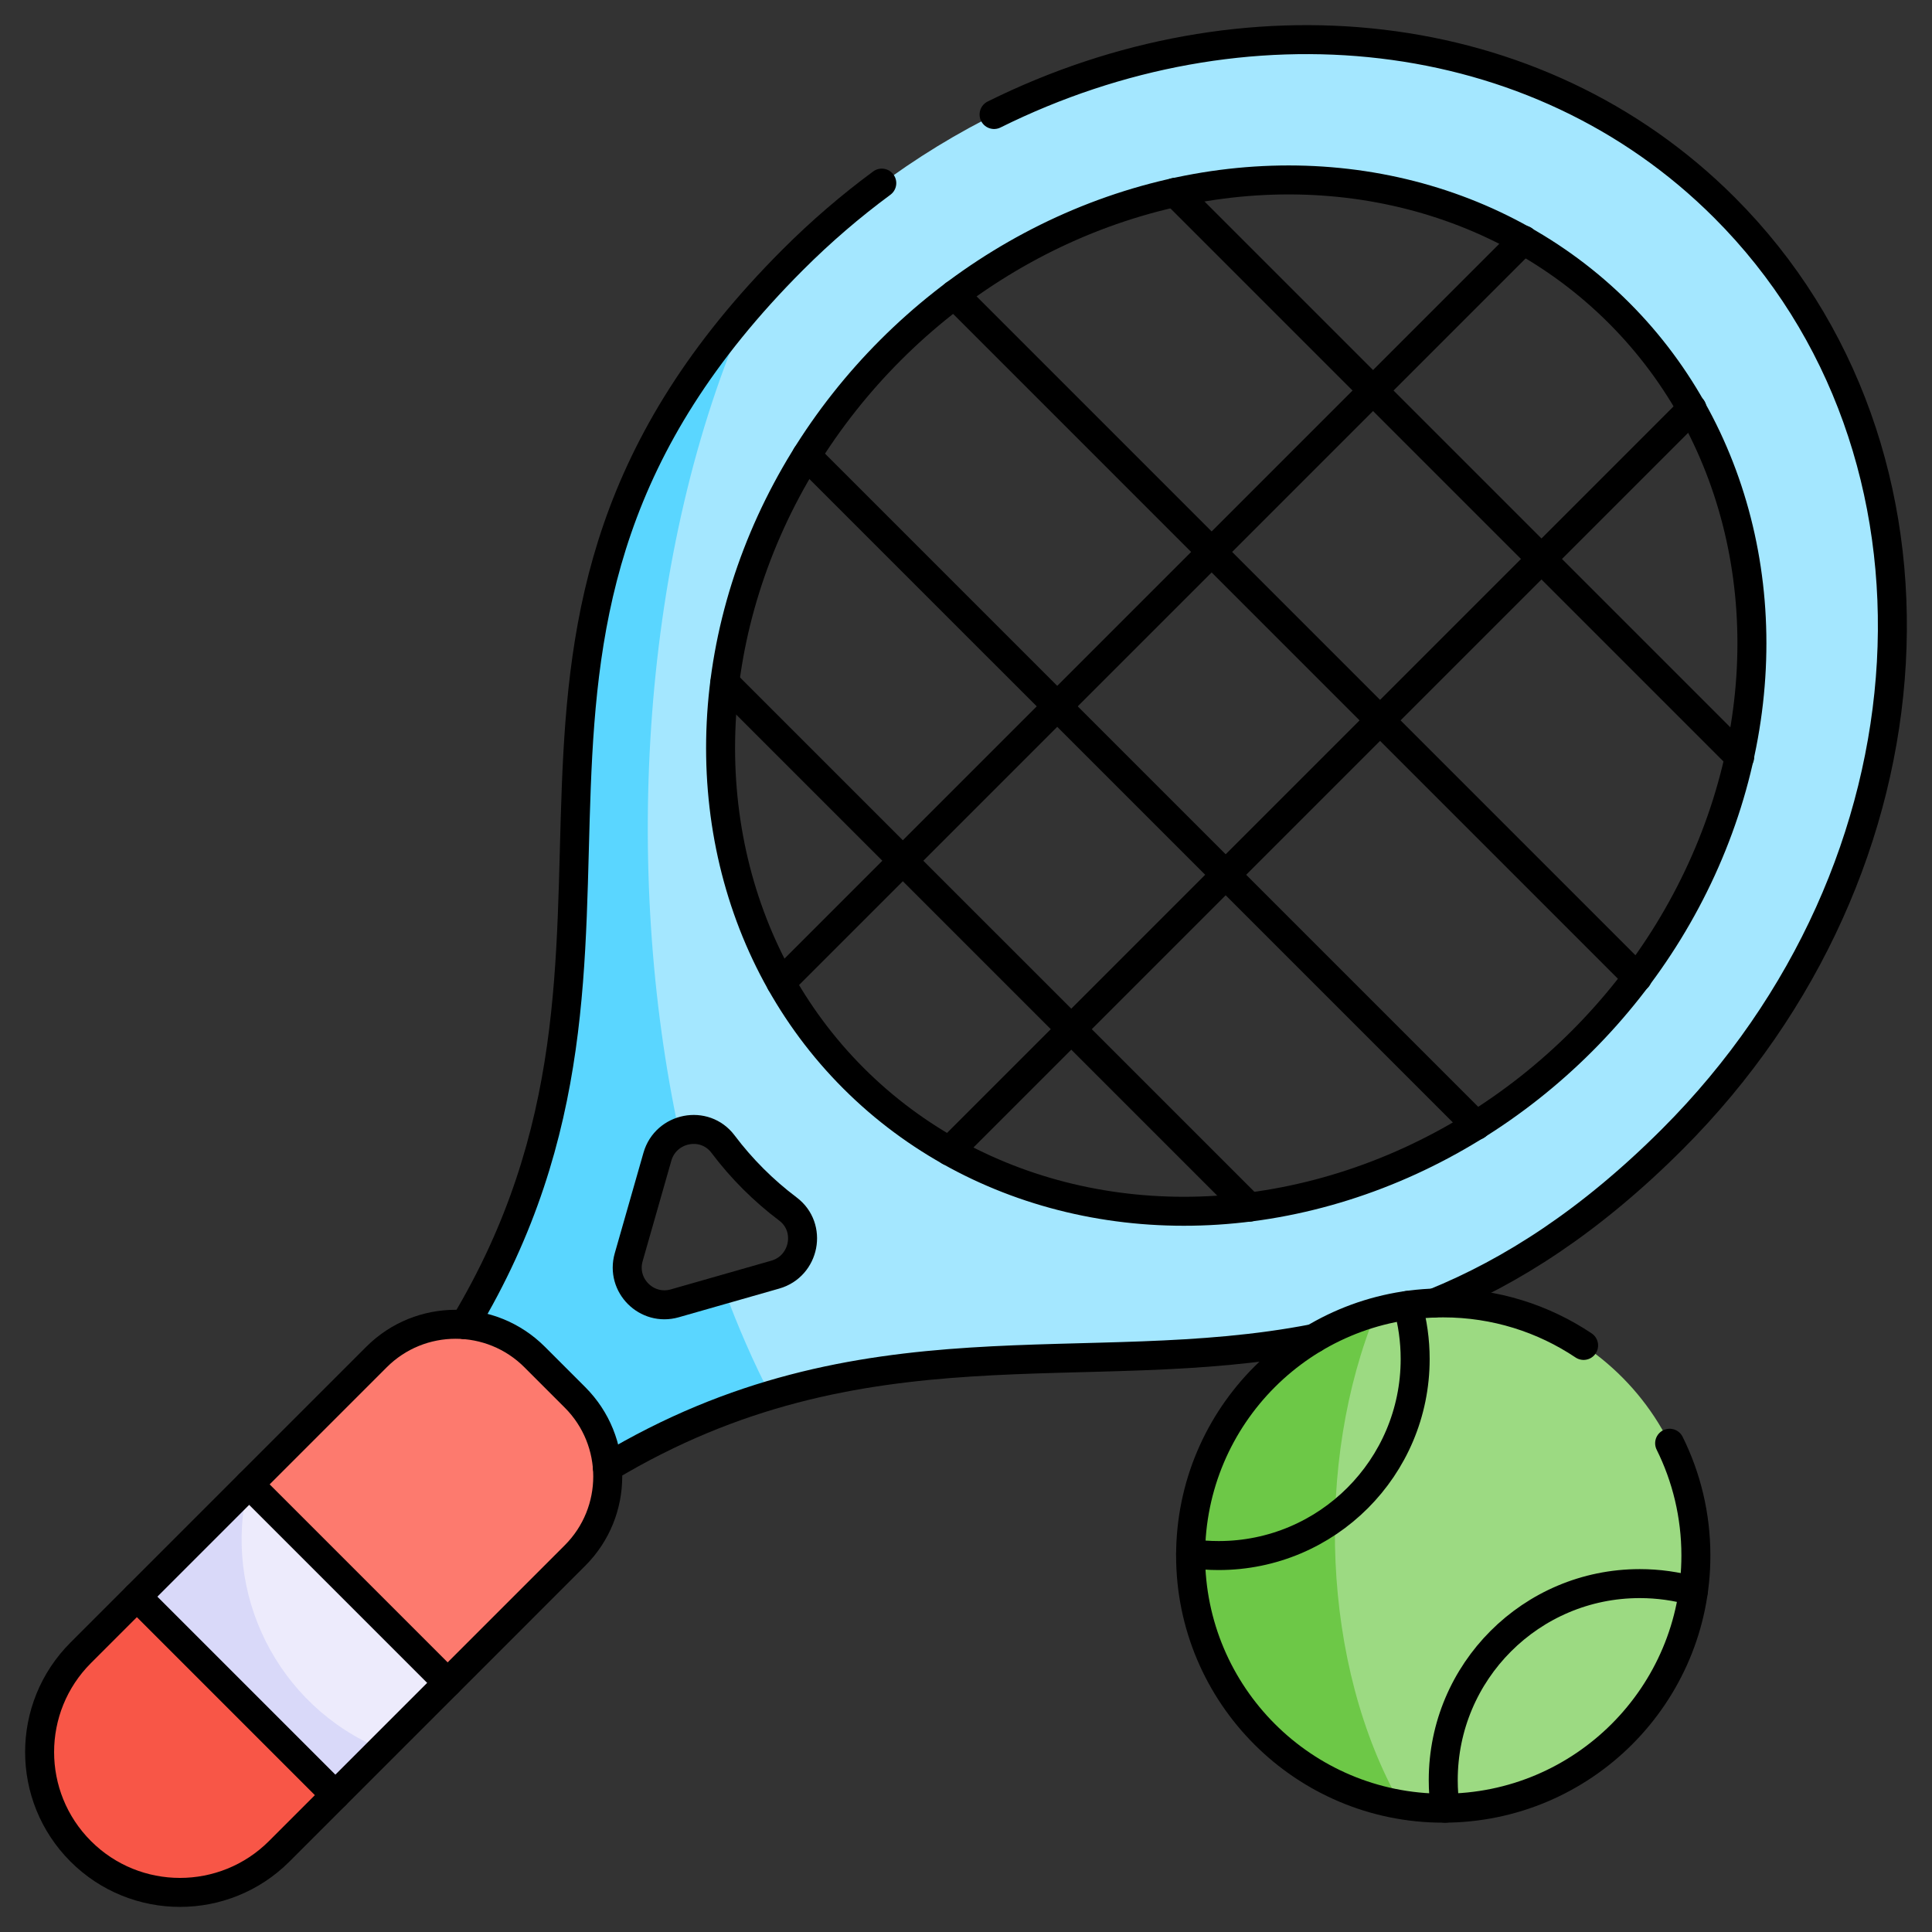 <?xml version="1.0" encoding="UTF-8"?>
<!-- Generator: Adobe Illustrator 27.5.0, SVG Export Plug-In . SVG Version: 6.00 Build 0)  -->
<svg xmlns="http://www.w3.org/2000/svg" xmlns:xlink="http://www.w3.org/1999/xlink" version="1.1" id="Layer_1" x="0px" y="0px" viewBox="0 0 1000 1000" style="enable-background:new 0 0 1000 1000;" xml:space="preserve">
<rect x="0" y="0" width="1000" height="1000" fill="#333333" stroke="none"/>
<style type="text/css">
	.st0{fill:#A4E7FF;}
	.st1{fill:#5AD6FF;}
	.st2{fill:#EDEBFC;}
	.st3{fill:#D9D9F9;}
	.st4{fill:#F85647;}
	.st5{fill:#FD7A6E;}
	.st6{fill:#9CDA82;}
	.st7{fill:#6DC847;}
	.st8{fill:none;stroke:#000000;stroke-width:15.002;stroke-linecap:round;stroke-linejoin:round;stroke-miterlimit:10.001;}
	.st9{fill:none;stroke:#000000;stroke-width:15.002;stroke-linecap:round;stroke-linejoin:round;stroke-miterlimit:10.001;}
</style>
<g>
	<g>
		<path class="st0" d="M892.83,107.7C763.14-21.99,533.14-8.72,387.61,158.82c-74.4,133.13-123.64,303.01-36.09,427.3    c7.6-3.15,17.02-1.49,22.69,6.06c9.57,12.72,20.9,24.05,33.62,33.62c12.68,9.53,8.72,29.58-6.54,33.95l-26.5,7.56    c-34.66,16.44-56.64,37.36-53.15,48.28c3.6,11.25,35.5,15.78,77.15,6.58c162.11-48.34,302.4,31.84,466.84-132.6    C1006.13,449.1,1018.25,233.45,892.83,107.7z M818.92,538.93c-110.6,110.6-279.28,116.95-377.04,19.2    c-98.81-98.83-90.22-267.62,19.2-377.04c107.85-107.85,276.91-119.34,377.04-19.2C936.93,260.69,928.34,429.51,818.92,538.93z"></path>
		<path class="st1" d="M398.8,722.17c-27.44,8.18-55.5,20.05-84.43,37.4c-20.19,21.03-49.07,26.73-67.43,16.29    c-24.06-13.7-33.68-57.26-6.5-90.22c114.78-191.2-10.63-345.32,147.17-526.82c-56.28,126.2-65.21,292.22-36.09,427.3    c-5.15,2.1-9.49,6.43-11.25,12.6l-14.86,52.03c-4.17,14.55,9.3,28.02,23.85,23.85l25.53-7.29    C381.98,686.83,390,705.18,398.8,722.17z"></path>
		<path class="st2" d="M231.7,871.05l-34.27,34.29c-5.56,2.07-43.94,15.77-70.25-3.13c-30.36-21.8-37.75-82.04,1.36-133.5    c28.11-28.21,77.32-27.09,104.71,3.15C257.99,799.13,257.91,842.7,231.7,871.05z"></path>
		<path class="st3" d="M197.43,905.35l-23.83,23.83c-27.54,27.13-66.98,33.06-92.73,17.48c-33.69-20.36-45.22-78.25-10.02-120.23    c19.24-19.24,38.07-38.87,57.68-57.72C114.61,824.55,143.56,882.97,197.43,905.35z"></path>
		<path class="st4" d="M70.85,826.44L173.6,929.18l-29.06,29.04c-28.39,28.39-74.37,28.39-102.74,0    c-28.39-28.37-28.39-74.36,0-102.74L70.85,826.44z"></path>
		<path class="st5" d="M297.61,805.15l-65.9,65.9L128.96,768.31l65.9-65.9c22.62-22.62,59.26-22.62,81.88,0l20.86,20.86    C320.22,745.89,320.22,782.53,297.61,805.15z"></path>
		<path class="st6" d="M877.78,805.15c0,81.49-73.72,142.61-152.71,128.91c-5.49-3.13-70.31-41.56-76.48-119.62    c-6.61-83.57,60.3-132.99,63.72-135.43C796.07,655.84,877.78,719.53,877.78,805.15z"></path>
		<path class="st7" d="M725.07,934.06c-67.1-11.29-116.25-73.62-107.91-144.39c6.31-53.55,44.83-96.84,95.16-110.65    C680.4,756.57,683.86,861.92,725.07,934.06z"></path>
	</g>
	<g>
		<path class="st8" d="M41.78,958.23L41.78,958.23c-28.37-28.37-28.37-74.37,0-102.74L194.87,702.4c22.61-22.61,59.27-22.61,81.87,0    l20.87,20.87c22.61,22.61,22.61,59.27,0,81.87L144.53,958.23C116.15,986.6,70.15,986.6,41.78,958.23z"></path>
		<line class="st8" x1="70.84" y1="826.42" x2="173.59" y2="929.17"></line>
		<line class="st8" x1="128.96" y1="768.3" x2="231.71" y2="871.05"></line>
		
			<ellipse transform="matrix(0.707 -0.707 0.707 0.707 -67.118 557.99)" class="st9" cx="639.99" cy="360.01" rx="280.18" ry="253.02"></ellipse>
		<path class="st8" d="M401.29,659.74l-52.02,14.86c-14.56,4.16-28.02-9.3-23.86-23.86l14.86-52.02    c4.36-15.27,24.41-19.23,33.95-6.55c9.57,12.72,20.89,24.03,33.61,33.61C420.52,635.34,416.55,655.38,401.29,659.74z"></path>
		<line class="st8" x1="847.51" y1="506.06" x2="493.96" y2="152.5"></line>
		<line class="st8" x1="900.45" y1="391.9" x2="608.11" y2="99.56"></line>
		<line class="st8" x1="764.18" y1="582.55" x2="417.46" y2="235.84"></line>
		<line class="st8" x1="646.62" y1="624.83" x2="375.18" y2="353.39"></line>
		<path class="st8" d="M314.38,759.56c132.56-79.58,247.29-43.69,365.69-66.78"></path>
		<path class="st8" d="M456.41,94.78c-16.01,11.8-31.4,25-45.98,39.58c-192.29,192.29-50.09,351.54-169.98,551.27"></path>
		<path class="st8" d="M742.31,674.46c40.03-16.27,80.88-42.42,123.34-84.87c140.57-140.57,152.63-356.44,26.92-482.14    c-0.08-0.08-0.17-0.17-0.25-0.25l0.51,0.51c-0.08-0.08-0.17-0.17-0.25-0.25C795.07,9.93,643.32-4.69,514.53,59.27"></path>
		<line class="st8" x1="404.21" y1="508.62" x2="788.61" y2="124.22"></line>
		<line class="st8" x1="491.39" y1="595.8" x2="875.79" y2="211.4"></line>
		<path class="st8" d="M864.2,747.02c8.7,17.51,13.59,37.24,13.59,58.12c0,72.22-58.55,130.77-130.77,130.77    s-130.77-58.55-130.77-130.77s58.55-130.77,130.77-130.77c26.88,0,51.87,8.11,72.65,22.02"></path>
		<path class="st8" d="M748.05,935.91c-0.68-4.74-1.03-9.59-1.03-14.53c0-56.17,45.54-101.71,101.71-101.71    c9.63,0,18.95,1.34,27.78,3.84"></path>
		<path class="st8" d="M616.25,804.12c4.74,0.68,9.59,1.03,14.53,1.03c56.17,0,101.71-45.54,101.71-101.71    c0-9.63-1.34-18.95-3.84-27.78"></path>
	</g>
</g>
</svg>
